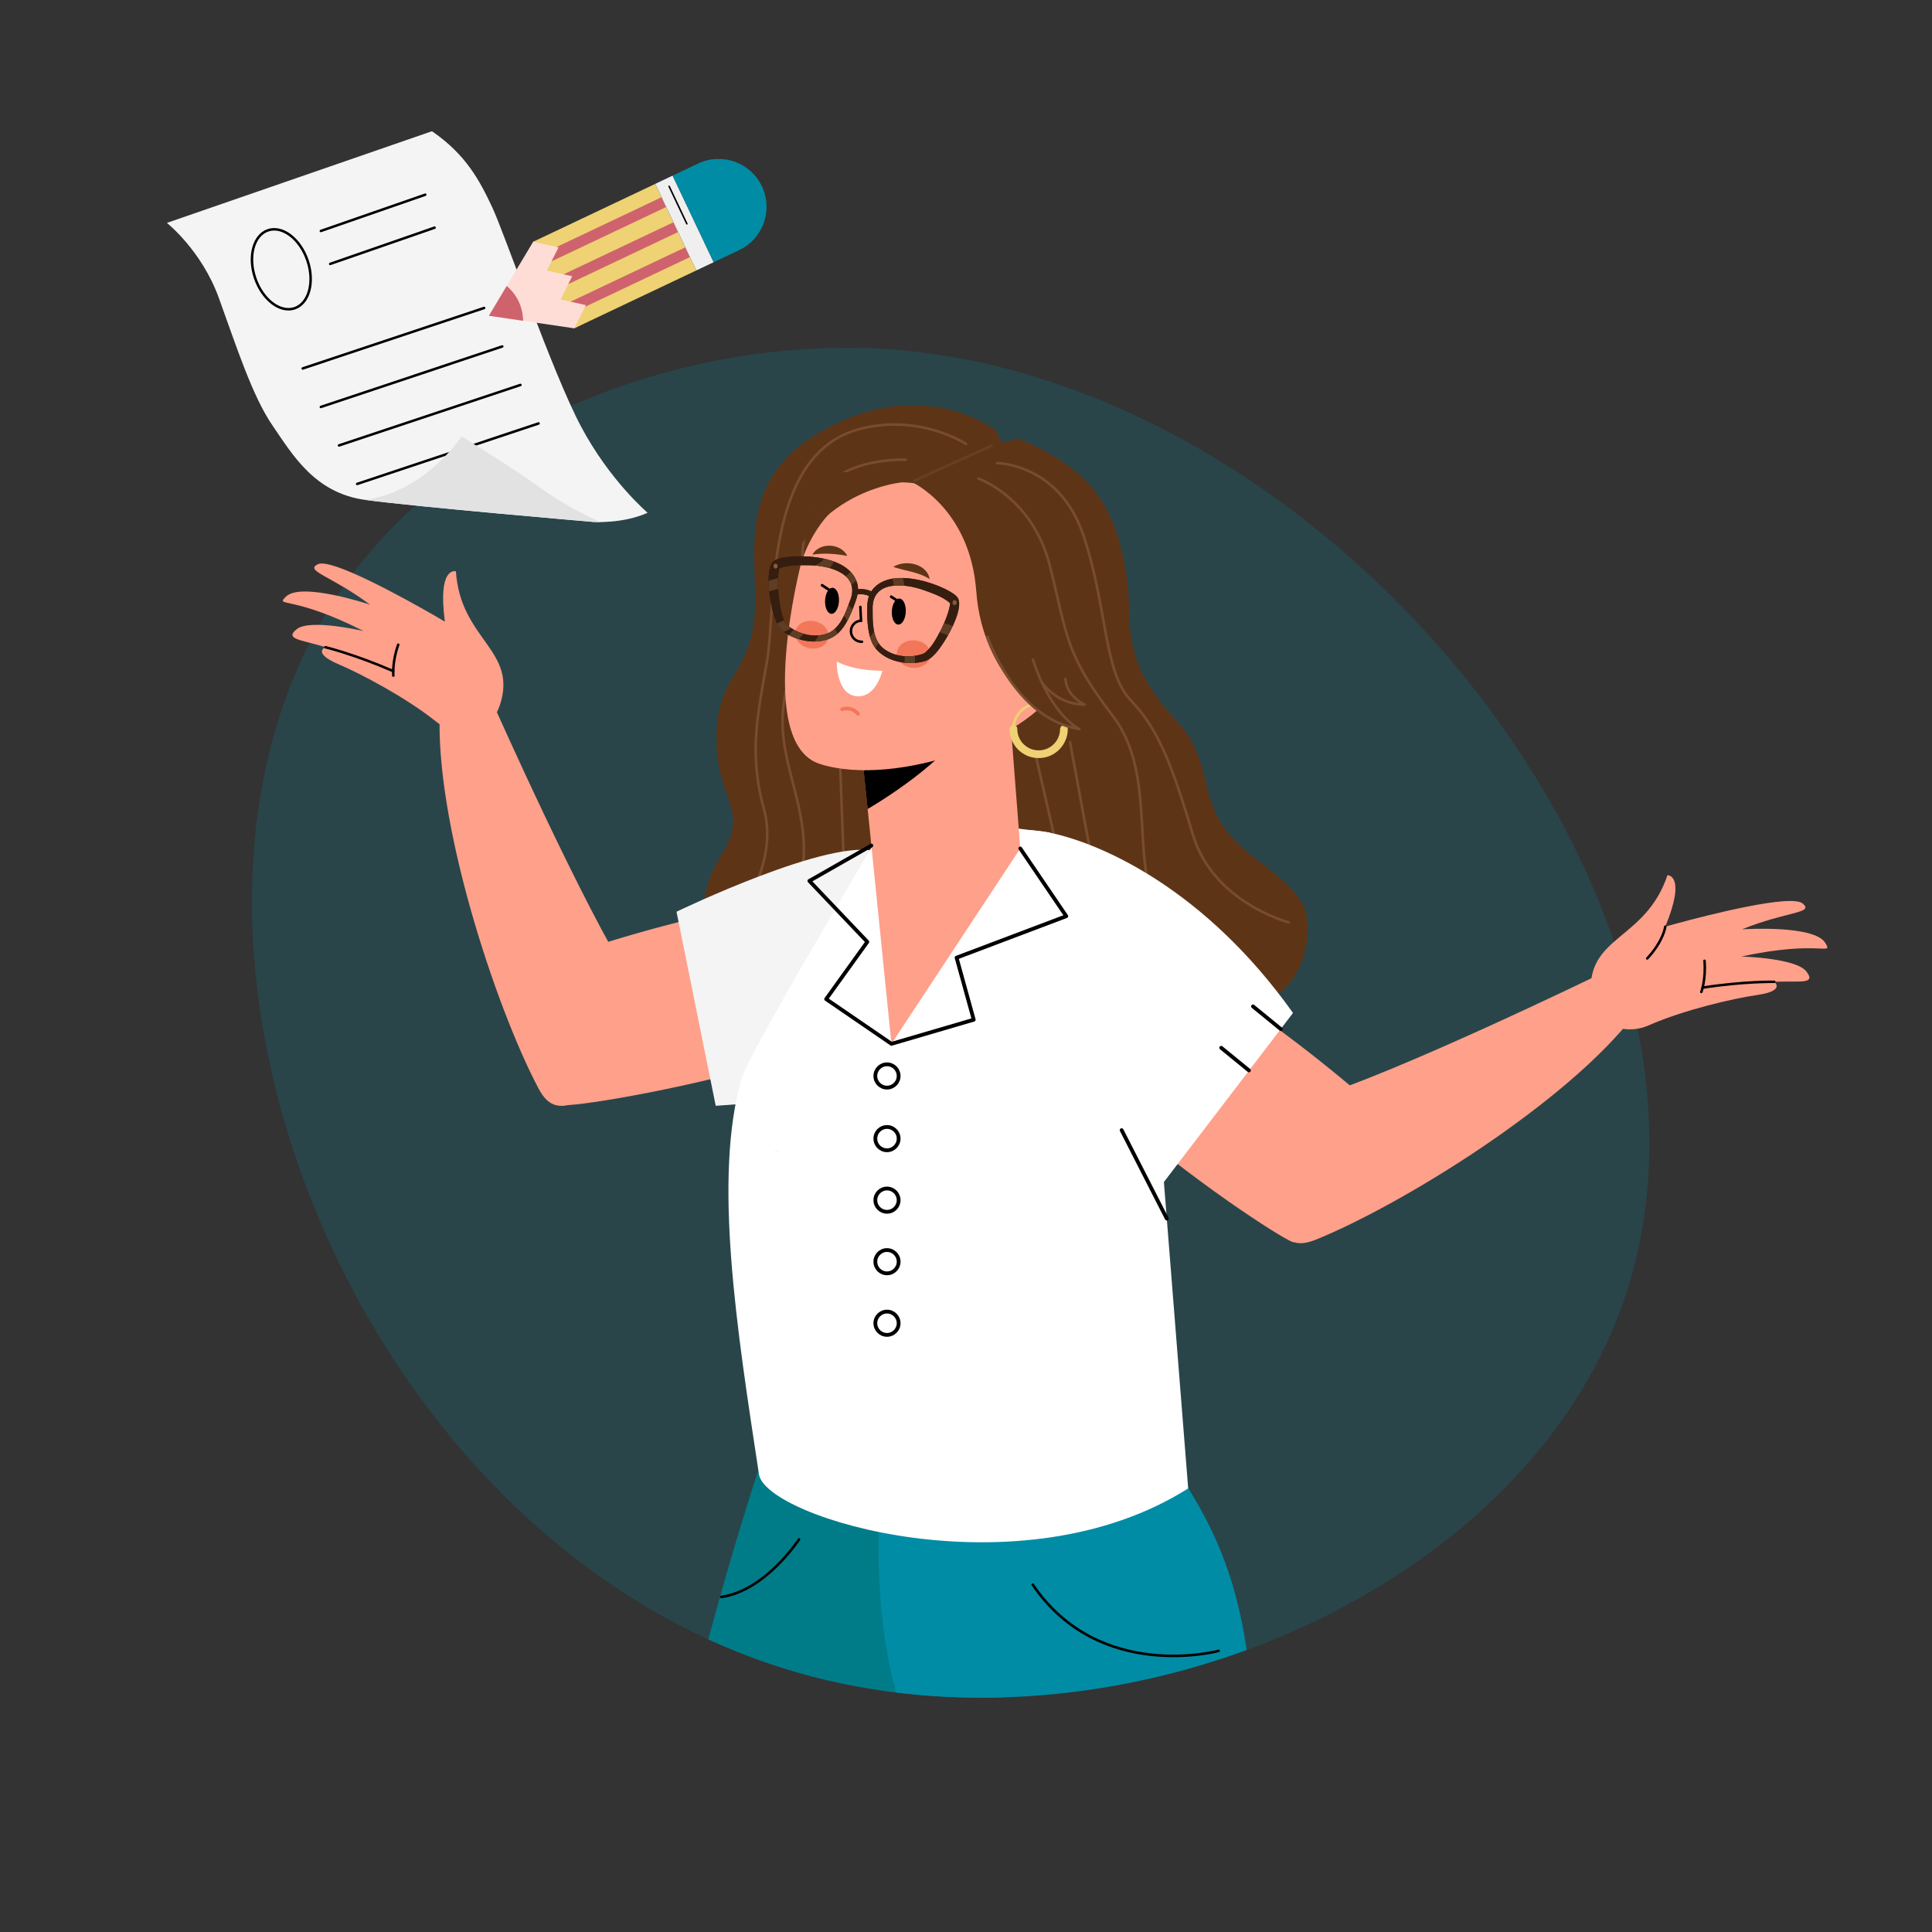 <svg xmlns="http://www.w3.org/2000/svg" xmlns:xlink="http://www.w3.org/1999/xlink" id="Capa_1" data-name="Capa 1" viewBox="0 0 750 750"><rect x="0" y="0" width="750" height="750" fill="#333333" stroke="none"/><defs><clipPath id="clippath"><path d="m339.97,135.29c-75.3-3.61-208.62-5.16-253.35,68.93-18.18,30.12-10.55,46.96-11.82,84.25-.38,11.11-57.51,33.04-64.98,88.07-1.95,14.4,92.71,27.15,96.11,41.68,24.3,104.03,101.56,204.65,209.67,232.7,121.31,31.48,269.82-31.43,312.15-138.95,1.13-2.87,2.18-5.77,3.15-8.68,5.98-17.91,101.92-8.91,104.19-27.73,3.24-26.9-27.38-158.81-33.17-168.15-69.1-111.45-225.5-165.59-361.96-172.12Z" style="fill: none; stroke-width: 0px;"></path></clipPath><clipPath id="clippath-1"><path d="m371.84,232.12c-.99-1.3-1.87-1.73-3.06-2.48-2.89-1.67-5.98-2.82-9.15-3.76-6.94-1.97-16.82-3.1-21.41,3.72-1.73-.95-3.8-1-5.14-.89,0-.38-.01-.76-.06-1.14-1.57-8.54-11.62-10.97-19.02-11.5-3.3-.21-6.6-.18-9.88.4-1.38.3-2.35.4-3.73,1.29-4.04,3.46-1.13,19.18.98,23.65.52,1.16,1.2,2.49,2.31,3.49.81.67,1.68,1.18,2.6,1.68,4.97,2.55,11.13,3.5,16.35,1.08,4.15-1.93,6.35-6.4,8.07-10.37.76-2.14,1.76-4.29,2.18-6.53,1.04-.12,3-.18,4.44.65-.96,2.78-.61,5.82-.63,8.71.26,4.32.79,9.27,4.03,12.5,4.08,4.06,10.19,5.28,15.73,4.58,1.03-.15,2.02-.34,3.01-.69,1.38-.55,2.48-1.57,3.36-2.49,3.51-3.48,11.63-17.26,9.01-21.88Zm-42,1.45c-1.63,4.5-3.59,9.97-8.11,12.14-5.33,2.26-12.01.52-16.29-3.16-2.2-3.12-2.62-7.42-3.15-11.17-.38-3.39-.55-7.98.24-10.72,3.45-1.36,7.59-1.26,11.3-1.24,8.33.03,20.63,3.41,16.01,14.15Zm35.55,10.72c-1.78,3.35-3.65,7.24-6.78,9.42-5.29,1.99-12.16,1.34-16.39-2.6-3.5-3.59-3.47-9.41-3.46-14.19-.63-11.7,12.03-10.63,19.89-7.82,3.5,1.25,7.41,2.58,10.19,5.04-.19,2.84-1.93,7.11-3.44,10.16Z" style="fill: none; stroke-width: 0px;"></path></clipPath></defs><path d="m339.97,135.29c-75.3-3.61-168.64,28.64-213.37,102.73-79.95,132.44,14.18,367.54,189,412.9,121.31,31.48,269.82-31.43,312.15-138.95,60.7-154.18-109.51-368.14-287.78-376.68Z" style="fill: #008ca5; opacity: .2; stroke-width: 0px;"></path><g style="clip-path: url(#clippath);"><g><g><g><path d="m311.46,525.44s-24.92,49.3-61.97,215.19c-6.97,31.21-22.76,80.96-26.77,143.26-7.59,118.03,43.19,242.11,43.19,242.11,0,0,13.75,9.15,42.94,10.49,29.19,1.34,45.48-6.43,45.48-6.43l-27.72-225.24,96.33-374.26-111.47-5.11Z" style="fill: #007c89; stroke-width: 0px;"></path><path d="m310.17,597.6s-12.95,19.88-30.15,22.34" style="fill: none; stroke: #000; stroke-linecap: round; stroke-linejoin: round; stroke-width: 1px;"></path></g><g><path d="m348.1,535.43s-22.45,93.89,12.87,152.72l28.07,443.49s14.76,9.19,39.71,10.34c24.95,1.14,39.33-6.71,39.33-6.71,0,0,45.23-303.97,15.72-495.88-7.27-47.28-25.73-63.81-40.93-91.43-76.88-139.76-94.76-12.53-94.76-12.53Z" style="fill: #008ca5; stroke-width: 0px;"></path><path d="m473.07,640.86s-46.24,12.51-72.15-25.69" style="fill: none; stroke: #000; stroke-linecap: round; stroke-linejoin: round; stroke-width: 1px;"></path></g></g><g><g><path d="m345.92,376.59l-19.44,6.87-12.24-1.16-36.95-6.17s-11.65-21.83,2.63-44.02c11.49-17.85-1.83-21.33-1.76-45.51.07-23.49,10.83-22.83,14.34-43.9s-9.59-53.12,23.93-73.76c40.2-24.75,69.55-2.27,69.55-2.27,2.04.65,1.32,4.26,3.21,4.99,1.39.54,5.43-1.83,6.74-1.25,24.54,10.84,33.66,21.93,39.03,41.38,1.63,5.91,2.58,11.98,3.09,18.09.64,7.77-.99,21.05,7.24,34.77,11.85,19.76,17.39,14.72,23.27,40.83s24.37,27,36.44,44.34c7.76,11.14-1.54,45.88-25.24,38.2s-87.8,3.29-87.8,3.29" style="fill: #5e3417; stroke-width: 0px;"></path><path d="m213.11,373.24s134.72-49.56,154.13-9.39c19.41,40.18-146.65,67.3-147.79,64.97-1.14-2.33-28.44-68.75-28.44-68.75l22.11,13.16Z" style="fill: #ffa08a; stroke-width: 0px;"></path><g><path d="m208.91,422.28c-16.67-31.7-40.3-103.42-38.15-146.76l21.17-1.21s34.84,78.45,53.6,107.33c18.76,28.88,8.41,22.49-9.53,37.95-17.94,15.46-23.58,9.37-27.09,2.7Z" style="fill: #ffa08a; stroke-width: 0px;"></path><path d="m176.98,221.79c1.79,26.78,24.23,30.52,17.02,52.09-1.49,4.45-4.24,7.05-7.26,8.53-5.71,2.81-12.57,1.6-17.55-2.37-11.54-9.21-28.79-18.36-37.84-22.21-10.31-4.43-5.02-6.59-5.02-6.59-.99-.33-1.94-.59-2.89-.85-7.22-2.07-12.86-2.51-8.23-6.16,5.2-4.15,25.98.77,25.98.77-27.96-14.2-34.49-9.17-30.19-13.39,5.86-5.78,31.87,2.86,32.65,3.12-15.22-11.33-25.5-13.09-20.3-15.69,5.27-2.63,34.68,13.79,45.44,19.99,2.42,1.39,3.91,2.29,3.91,2.29-2.91-21.72,4.28-19.54,4.28-19.54Z" style="fill: #ffa08a; stroke-width: 0px;"></path><path d="m126.33,251.25s11.4,2.77,26.33,9.28" style="fill: none; stroke: #000; stroke-linecap: round; stroke-linejoin: round; stroke-width: .97px;"></path><path d="m152.7,262.27s-.53-5.13,1.89-12" style="fill: none; stroke: #000; stroke-linecap: round; stroke-linejoin: round; stroke-width: .97px;"></path></g><g><path d="m387,179.78s24.29.03,33.66,28.27,7.61,52.64,18.44,63.95,16.1,25.76,24,52.1,37.17,33.95,37.17,33.95" style="fill: none; stroke: #774c2f; stroke-linecap: round; stroke-linejoin: round;"></path><path d="m379.83,185.8s21.07,7.17,27.8,34.1,5.74,33.69,24.33,57.99,4.94,60.99,20.45,80.16" style="fill: none; stroke: #774c2f; stroke-linecap: round; stroke-linejoin: round;"></path><path d="m415.39,288.1s3.95,21.51,9.95,53.85" style="fill: none; stroke: #774c2f; stroke-linecap: round; stroke-linejoin: round;"></path><line x1="401.78" y1="292.05" x2="411.44" y2="334.06" style="fill: none; stroke: #774c2f; stroke-linecap: round; stroke-linejoin: round;"></line><path d="m351.63,178.49s-26.98-1.46-35.53,16.39-2.27,44.85-9.73,68.67,3.37,38.89,5.41,60.26-7.61,41.71-7.61,41.71" style="fill: none; stroke: #774c2f; stroke-linecap: round; stroke-linejoin: round;"></path><path d="m284.85,358.05s17.85-21.98,11.71-43.99-2.17-37.79,1.29-57.99-1.61-79.87,36.03-89.58c23.27-6,41.12,5.85,41.12,5.85" style="fill: none; stroke: #774c2f; stroke-linecap: round; stroke-linejoin: round;"></path><line x1="325.98" y1="292.34" x2="327.7" y2="339.02" style="fill: none; stroke: #774c2f; stroke-linecap: round; stroke-linejoin: round;"></line></g><path d="m390.24,354.78s-32.44-17.85-49.62-24.05c-17.18-6.2-78,23.2-78,23.2l15.22,75.34,50.93-3.69,61.48-70.8Z" style="fill: #f4f4f4; stroke-width: 0px;"></path><g><path d="m539.01,434.4s-105.58-97.26-138.86-67.54c-33.28,29.72,100.18,117.07,102.12,115.36s71.35-37.76,71.35-37.76l-34.61-10.05Z" style="fill: #ffa08a; stroke-width: 0px;"></path><g><g><path d="m511.01,481.16c33.18-13.49,97.49-53.08,123.78-87.6l-15.41-14.58s-77.21,37.51-110.16,47.49c-32.96,9.98-20.93,11.77-17.18,35.15,3.75,23.38,11.99,22.37,18.97,19.53Z" style="fill: #ffa08a; stroke-width: 0px;"></path><path d="m647.31,339.74c-8.56,25.43-31.21,23.34-29.74,46.03.3,4.69,2.31,7.9,4.84,10.1,4.8,4.17,11.75,4.75,17.57,2.19,13.51-5.96,32.52-10.42,42.26-11.82,11.1-1.65,6.53-5.09,6.53-5.09,1.04-.07,2.03-.08,3.01-.09,7.51-.16,13.07.85,9.52-3.86-3.97-5.34-25.31-5.88-25.31-5.88,30.65-6.61,35.69-.07,32.61-5.25-4.19-7.09-31.54-5.36-32.36-5.31,17.61-7.08,27.99-6.16,23.62-9.99-4.43-3.89-37.05,4.49-49.03,7.74-2.7.72-4.37,1.22-4.37,1.22,8.35-20.26.84-19.99.84-19.99Z" style="fill: #ffa08a; stroke-width: 0px;"></path></g><path d="m646.47,359.73s-.68,5.51-7.02,12.34" style="fill: none; stroke: #000; stroke-linecap: round; stroke-linejoin: round; stroke-width: .97px;"></path><path d="m688.78,381.14s-11.73-.23-27.82,2.26" style="fill: none; stroke: #000; stroke-linecap: round; stroke-linejoin: round; stroke-width: .97px;"></path><path d="m660.46,385.07s1.82-4.82,1.23-12.09" style="fill: none; stroke: #000; stroke-linecap: round; stroke-linejoin: round; stroke-width: .97px;"></path></g><path d="m451.64,459.1l50.3-65.87c-33.61-47.33-73.36-65.53-94.16-69.93-16.1-3.41-29.79,1.56-54.64,6.68l4.35,15.38,67.99,86.72c7.26,7.52,16.16,16.73,26.16,27.03Z" style="fill: #fff; stroke-width: 0px;"></path><line x1="486.42" y1="390.68" x2="497.18" y2="399.47" style="fill: none; stroke: #000; stroke-linecap: round; stroke-linejoin: round; stroke-width: 1.47px;"></line><line x1="474.07" y1="406.75" x2="484.83" y2="415.53" style="fill: none; stroke: #000; stroke-linecap: round; stroke-linejoin: round; stroke-width: 1.47px;"></line></g><path d="m346.38,315.51s-55.25,92.2-58.41,102.94c-11.29,38.4-1.89,97.73,6.66,153.88,2.6,17.05,101.44,46.77,166.62,5.47l-17.75-223.89-36.06-30.72-61.07-7.68Z" style="fill: #fff; stroke-width: 0px;"></path><polygon points="334.34 289.48 346.06 405.21 396.07 329.38 390.8 260.99 334.34 289.48" style="fill: #ffa08a; stroke-width: 0px;"></polygon><path d="m336.83,314.06c8.19-4.86,34.71-21.58,40.96-37.81,3.53-9.16-1.24-8.77-7.19-5.87l-2.67,1.4c-5.87,3.33-11.88,8.02-11.88,8.02l-20.76,19.41,1.52,14.85Z" style="stroke-width: 0px;"></path><path d="m311.04,218.43s-18.22,69.97,7.19,78.12c29.44,9.45,84.57-9.86,94.55-33.77,3.8-9.1-2.72-9.93-4.33-12.88-2.62-4.81-4.09-7.42-15.06-2.11,0,0,13.18-48.5-32.79-59.19-38.88-9.04-49.55,29.83-49.55,29.83Z" style="fill: #ffa08a; stroke-width: 0px;"></path><g><circle cx="403.21" cy="282.98" r="9.8" style="fill: none; stroke: #eed273; stroke-miterlimit: 10;"></circle><path d="m413.02,283.05c-.04,5.41-4.45,9.78-9.87,9.74-5.41-.04-9.78-4.45-9.74-9.87" style="fill: none; stroke: #eed273; stroke-linecap: round; stroke-miterlimit: 10; stroke-width: 3px;"></path></g><path d="m405.95,277.89s-24.52-14.94-26.95-48.21c-2.39-32.68-25.47-42.8-25.47-42.8,0,0-37.43.83-50.85,41.56l17.12-45.48,44.78,1.63,14.16,8.89,9.54,11.78,23.17,41.21s10.32,30.64-5.49,31.43Z" style="fill: #5e3417; stroke-width: 0px;"></path><g><path d="m346.77,220.06c4.65-2.92,13.05-1.31,14.13,4.72-4.49-2.83-9.2-3.03-14.13-4.72h0Z" style="fill: #5e3417; stroke-width: 0px;"></path><path d="m315.35,215.3c2.83-4.89,11.07-4.51,13.58.5-4.68-.86-8.79-1.17-13.58-.5h0Z" style="fill: #5e3417; stroke-width: 0px;"></path><path d="m342.54,260.36s-10.54.31-17.73-3.58c0,0-.25,12.58,7.53,13.47,7.78.89,10.2-9.88,10.2-9.88Z" style="fill: #fff; stroke-width: 0px;"></path><line x1="322.03" y1="229.09" x2="319.13" y2="227.19" style="fill: none; stroke: #000; stroke-linecap: round; stroke-linejoin: round; stroke-width: 1.04px;"></line><line x1="348.86" y1="233.54" x2="345.96" y2="231.64" style="fill: none; stroke: #000; stroke-linecap: round; stroke-linejoin: round; stroke-width: 1.04px;"></line><path d="m334.63,249.13c-2.26.11-4.18-1.64-4.29-3.9-.11-2.26,1.64-4.18,3.9-4.29l-.25-5.34" style="fill: none; stroke: #000; stroke-linecap: round; stroke-miterlimit: 10; stroke-width: .97px;"></path><path d="m325.68,233.35c-.13,2.79-1.44,5-2.93,4.93-1.49-.07-2.59-2.39-2.46-5.18.13-2.79,1.44-5,2.93-4.93,1.49.07,2.59,2.39,2.46,5.18Z" style="stroke-width: 0px;"></path><path d="m351.62,237.53c-.13,2.79-1.44,5-2.94,4.93-1.49-.07-2.6-2.39-2.47-5.18.13-2.79,1.44-5,2.94-4.93,1.49.07,2.6,2.39,2.47,5.18Z" style="stroke-width: 0px;"></path><ellipse cx="354.72" cy="253.94" rx="5.35" ry="6.57" transform="translate(76.45 589.91) rotate(-85.97)" style="fill: #f2775a; stroke-width: 0px;"></ellipse><ellipse cx="315.17" cy="246.39" rx="5.35" ry="6.57" transform="translate(12.35 507.81) rotate(-78.82)" style="fill: #f2775a; stroke-width: 0px;"></ellipse><path d="m326.9,275.36s3.47-1.46,6.19,1.77" style="fill: none; stroke: #f2775a; stroke-linecap: round; stroke-miterlimit: 10; stroke-width: 1.43px;"></path><g><path d="m300.39,217.74c1.38-.88,2.35-.99,3.73-1.29,3.28-.58,6.59-.6,9.88-.4,7.4.54,17.45,2.96,19.02,11.5.42,3.45-1.21,6.58-2.33,9.7-1.72,3.97-3.92,8.44-8.07,10.37-5.22,2.42-11.38,1.47-16.35-1.08-.91-.49-1.78-1.01-2.6-1.68-1.1-.99-1.79-2.32-2.31-3.49-2.11-4.47-5.02-20.19-.98-23.65h0Zm2.13,2.91c-.79,2.74-.62,7.33-.24,10.72.53,3.75.95,8.05,3.15,11.17,4.29,3.68,10.97,5.42,16.3,3.16,4.52-2.18,6.48-7.65,8.11-12.14,4.61-10.74-7.68-14.12-16.01-14.15-3.71-.02-7.85-.12-11.3,1.24h0Z" style="fill: #351e0f; stroke-width: 0px;"></path><path d="m368.84,234.13c-2.78-2.46-6.7-3.78-10.19-5.04-7.86-2.81-20.52-3.88-19.89,7.82-.01,4.78-.04,10.59,3.46,14.19,4.23,3.94,11.1,4.6,16.39,2.6,3.13-2.18,5-6.07,6.78-9.42,1.51-3.05,3.26-7.32,3.44-10.16h0Zm3-2.01c2.62,4.62-5.5,18.4-9.01,21.88-.88.92-1.99,1.93-3.36,2.49-.99.35-1.99.54-3.01.69-5.54.7-11.66-.52-15.73-4.58-3.24-3.23-3.77-8.19-4.03-12.5.02-3.31-.44-6.82,1.13-9.91,4.4-7.49,14.67-6.33,21.81-4.3,3.17.93,6.26,2.09,9.15,3.76,1.19.76,2.07,1.18,3.06,2.48h0Z" style="fill: #351e0f; stroke-width: 0px;"></path><path d="m331.94,229.86s4.18-.9,6.58,1.14" style="fill: none; stroke: #351e0f; stroke-linecap: round; stroke-linejoin: round; stroke-width: 2px;"></path></g><path d="m371.84,232.12c-.99-1.3-1.87-1.73-3.06-2.48-2.89-1.67-5.98-2.82-9.15-3.76-6.94-1.97-16.82-3.1-21.41,3.72-1.73-.95-3.8-1-5.14-.89,0-.38-.01-.76-.06-1.14-1.57-8.54-11.62-10.97-19.02-11.5-3.3-.21-6.6-.18-9.88.4-1.38.3-2.35.4-3.73,1.29-4.04,3.46-1.13,19.18.98,23.65.52,1.16,1.2,2.49,2.31,3.49.81.67,1.68,1.18,2.6,1.68,4.97,2.55,11.13,3.5,16.35,1.08,4.15-1.93,6.35-6.4,8.07-10.37.76-2.14,1.76-4.29,2.18-6.53,1.04-.12,3-.18,4.44.65-.96,2.78-.61,5.82-.63,8.71.26,4.32.79,9.27,4.03,12.5,4.08,4.06,10.19,5.28,15.73,4.58,1.03-.15,2.02-.34,3.01-.69,1.38-.55,2.48-1.57,3.36-2.49,3.51-3.48,11.63-17.26,9.01-21.88Zm-42,1.45c-1.63,4.5-3.59,9.97-8.11,12.14-5.33,2.26-12.01.52-16.29-3.16-2.2-3.12-2.62-7.42-3.15-11.17-.38-3.39-.55-7.98.24-10.72,3.45-1.36,7.59-1.26,11.3-1.24,8.33.03,20.63,3.41,16.01,14.15Zm35.55,10.72c-1.78,3.35-3.65,7.24-6.78,9.42-5.29,1.99-12.16,1.34-16.39-2.6-3.5-3.59-3.47-9.41-3.46-14.19-.63-11.7,12.03-10.63,19.89-7.82,3.5,1.25,7.41,2.58,10.19,5.04-.19,2.84-1.93,7.11-3.44,10.16Z" style="fill: #351e0f; stroke-width: 0px;"></path><ellipse cx="370.57" cy="233.93" rx=".81" ry=".95" style="fill: #895a3a; stroke-width: 0px;"></ellipse><ellipse cx="301.06" cy="219.76" rx=".81" ry=".95" style="fill: #895a3a; stroke-width: 0px;"></ellipse><g style="opacity: .5;"><g style="clip-path: url(#clippath-1);"><path d="m318.04,206.55s8.71,8.89,1.09,13.77-23.09,6.75-23.59,8.78-16.08,19.62,3.46,15.63,7.85-19.19,15.09-12.14-12.84,16.54-5.32,18.9,11.25-2.14,11.36-7.19,3.24,5.21,6.48,4.94,8.07-.77,4.01-9.22-11.63-5.71-2.25-13.77,17.21-15.99,19.06-6.84,3.61,11.84-2.37,20.95-11.2,14.05-7.63,16.96,14.87,12.62,15.59,2.91-1.04-15.31,3.13-17.12,8.67.22,13.45,1.98,9.44-14.05,9.44-14.05c0,0-10.92-15.37-15.75-6.64" style="fill: none; stroke: #895a3a; stroke-miterlimit: 10; stroke-width: 4px;"></path></g></g></g><circle cx="344.33" cy="417.69" r="4.52" style="fill: none; stroke: #000; stroke-miterlimit: 10; stroke-width: 1.47px;"></circle><circle cx="344.33" cy="442.01" r="4.52" style="fill: none; stroke: #000; stroke-miterlimit: 10; stroke-width: 1.47px;"></circle><path d="m348.85,465.9c0,2.49-2.02,4.52-4.52,4.52-2.49,0-4.52-2.02-4.52-4.52,0-2.49,2.02-4.52,4.52-4.52s4.52,2.02,4.52,4.52Z" style="fill: none; stroke: #000; stroke-miterlimit: 10; stroke-width: 1.47px;"></path><circle cx="344.33" cy="489.79" r="4.52" style="fill: none; stroke: #000; stroke-miterlimit: 10; stroke-width: 1.47px;"></circle><circle cx="344.33" cy="513.68" r="4.52" style="fill: none; stroke: #000; stroke-miterlimit: 10; stroke-width: 1.47px;"></circle><polyline points="338.26 328.24 314.19 341.97 336.7 365.63 320.71 387.85 346.06 405.21 378 395.85 371.34 371.76 413.93 355.66 396.07 329.38" style="fill: none; stroke: #000; stroke-linecap: round; stroke-linejoin: round; stroke-width: 1.47px;"></polyline><path d="m302.61,447.07c-.69-.12-1.49-.21-2.36-.28.86.12,1.67.23,2.36.28Z" style="fill: #e28666; stroke-width: 0px;"></path><line x1="354.72" y1="186.7" x2="385.32" y2="172.85" style="fill: none; stroke: #663f25; stroke-miterlimit: 10;"></line><path d="m383.34,247.2s10.65,31.79,35.67,35.85c0,0-1.3-2.59-5.76-8.29-3.25-4.14-9.29-9.53-12.24-18.69" style="fill: #5e3417; stroke-width: 0px;"></path><path d="m383.34,247.2s10.65,31.79,35.67,35.85c0,0-10.99-5.23-18.01-26.98" style="fill: none; stroke: #774c2f; stroke-linecap: round; stroke-linejoin: round;"></path><path d="m404.13,264.39s5.5,9.06,16.88,9.15c0,0-7.04-3.24-7.39-9.99" style="fill: none; stroke: #774c2f; stroke-linecap: round; stroke-linejoin: round;"></path></g><line x1="452.95" y1="473.05" x2="435.42" y2="438.72" style="fill: none; stroke: #000; stroke-linecap: round; stroke-linejoin: round; stroke-width: 1.47px;"></line></g></g></g><g><path d="m167.69,50.94l-102.9,35.59s13.48,10.68,20.15,29.08c6.67,18.4,12.98,38.09,20.8,49.5,7.83,11.41,16.4,26.3,36.11,28.96,19.71,2.67,88.52,8.55,88.52,8.55,0,0,11.36.78,21.03-3.57,0,0-14.75-12.51-25.93-33.64-11.19-21.13-29.49-74.54-34.41-84.99-4.92-10.45-10.19-20.41-23.37-29.48Z" style="fill: #f4f4f4; stroke-width: 0px;"></path><ellipse cx="109.21" cy="104.54" rx="10.72" ry="15.99" transform="translate(-27.99 41.03) rotate(-18.91)" style="fill: none; stroke: #000; stroke-linecap: round; stroke-linejoin: round; stroke-width: .97px;"></ellipse><line x1="165.08" y1="75.58" x2="124.56" y2="89.66" style="fill: none; stroke: #000; stroke-linecap: round; stroke-linejoin: round; stroke-width: .97px;"></line><line x1="168.7" y1="88.38" x2="128.18" y2="102.45" style="fill: none; stroke: #000; stroke-linecap: round; stroke-linejoin: round; stroke-width: .97px;"></line><line x1="187.94" y1="119.55" x2="117.51" y2="143.04" style="fill: none; stroke: #000; stroke-linecap: round; stroke-linejoin: round; stroke-width: .97px;"></line><line x1="194.98" y1="134.49" x2="124.56" y2="157.98" style="fill: none; stroke: #000; stroke-linecap: round; stroke-linejoin: round; stroke-width: .97px;"></line><line x1="202.03" y1="149.44" x2="131.6" y2="172.92" style="fill: none; stroke: #000; stroke-linecap: round; stroke-linejoin: round; stroke-width: .97px;"></line><line x1="209.07" y1="164.38" x2="138.65" y2="187.86" style="fill: none; stroke: #000; stroke-linecap: round; stroke-linejoin: round; stroke-width: .97px;"></line><path d="m209.58,189.25c12.42,8.93,23.62,13.41,23.63,13.42-1.76.02-2.83-.05-2.83-.05,0,0-68.82-5.88-88.52-8.55-.06,0-.11-.02-.17-.03,23.45-3.13,37.47-24.61,37.47-24.61,0,0,18,10.88,30.43,19.82Z" style="fill: #e2e2e2; stroke-width: 0px;"></path></g><g><polygon points="222.92 127.45 189.78 122.58 206.98 93.84 230.26 87.16 236.52 120.34 222.92 127.45" style="fill: #ffddd7; stroke-width: 0px;"></polygon><polygon points="206.98 93.84 254.36 71.38 270.3 104.99 222.92 127.45 227.45 118.44 217.61 116.25 222.14 107.24 212.3 105.05 216.83 96.03 206.98 93.84" style="fill: #eed273; stroke-width: 0px;"></polygon><g><polygon points="258.62 80.36 256.82 76.56 216.09 95.87 216.83 96.03 214.09 101.47 258.62 80.36" style="fill: #cf636d; stroke-width: 0px;"></polygon><polygon points="220.6 110.29 263.23 90.08 261.43 86.28 218.79 106.49 222.14 107.24 220.6 110.29" style="fill: #cf636d; stroke-width: 0px;"></polygon><polygon points="227.11 119.11 267.84 99.8 266.04 96 221.5 117.11 227.45 118.44 227.11 119.11" style="fill: #cf636d; stroke-width: 0px;"></polygon></g><rect x="247.1" y="82.86" width="37.2" height="7.45" transform="translate(301.27 363.76) rotate(-115.36)" style="fill: #efefef; stroke-width: 0px;"></rect><path d="m295.78,72.33h0c4.4,9.28.44,20.37-8.84,24.77l-9.91,4.7-15.93-33.61,9.91-4.7c9.28-4.4,20.37-.44,24.77,8.84Z" style="fill: #008ca5; stroke-width: 0px;"></path><line x1="266.64" y1="86.88" x2="259.75" y2="72.35" style="fill: none; stroke: #000; stroke-linecap: round; stroke-miterlimit: 10; stroke-width: .6px;"></line><path d="m196.69,111.04l-6.91,11.54,13.31,1.96c-.22-9.16-6.4-13.49-6.4-13.49Z" style="fill: #cf636d; stroke-width: 0px;"></path></g></svg>